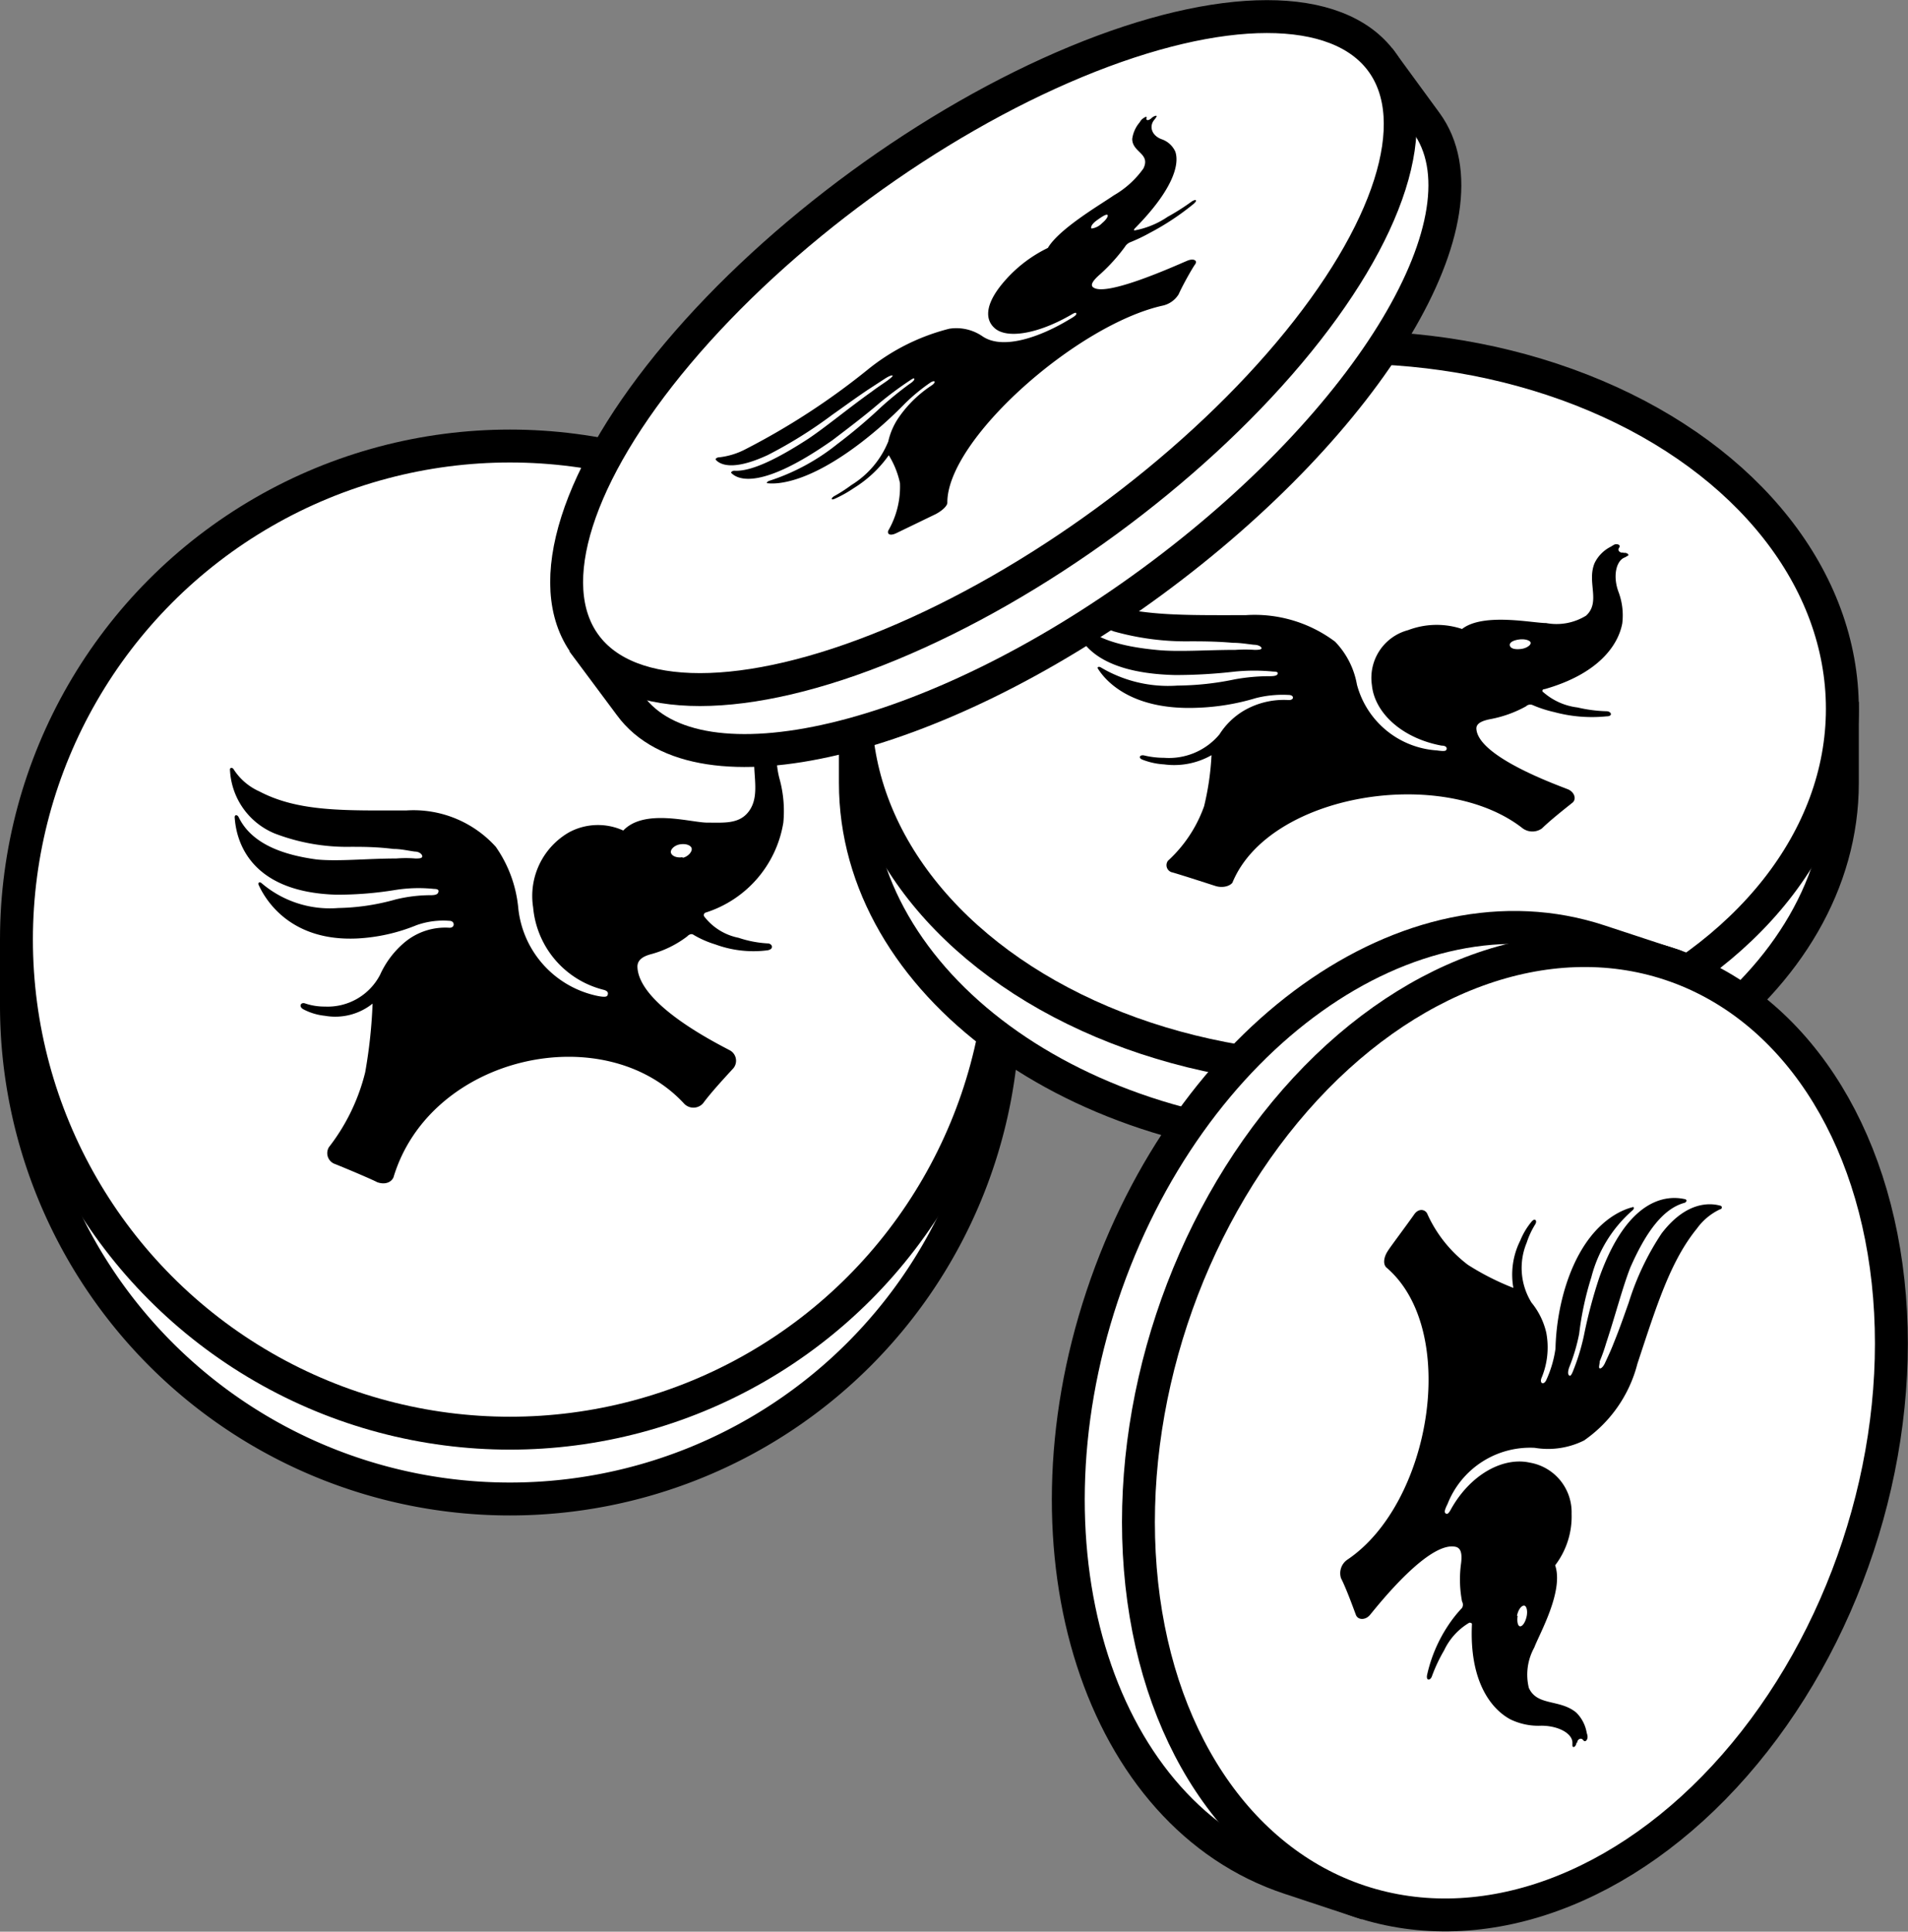 <svg xmlns="http://www.w3.org/2000/svg" viewBox="0 0 115.99 117.41"><rect x="0" y="0" width="115.99" height="117.41" fill="#808080" stroke="none"/><defs><style>.cls-1{fill:#fff;stroke:#000;stroke-miterlimit:10;stroke-width:2px;}</style></defs><title>50FirstCoinsSVG</title><g id="Layer_2" data-name="Layer 2"><g id="Layer_1-2" data-name="Layer 1"><path class="cls-1" d="M61,57.11v4a30,30,0,0,1-60,0v-4"/><circle class="cls-1" cx="31" cy="57.11" r="30"/><path d="M47.69,44.13a.24.24,0,0,1-.26-.38c.13-.2-.13-.36-.29-.26a.7.7,0,0,0-.2.16A2.76,2.76,0,0,0,46,45c-.49,1.59.39,3.24-.52,4.37C44.9,50.09,44,50,43,50s-3.82-.88-5.11.48a3.71,3.71,0,0,0-3.28.1,4.46,4.46,0,0,0-2.2,4.57,5.68,5.68,0,0,0,4.24,5c.26.06.33.16.3.29s-.1.19-.59.1a6.09,6.09,0,0,1-4.86-5.41,7.74,7.74,0,0,0-1.36-3.66,6.74,6.74,0,0,0-5.44-2.21c-3.72,0-6.54.1-8.94-1.16a3.61,3.61,0,0,1-1.55-1.33c-.07-.13-.23-.13-.23,0a4.4,4.4,0,0,0,2.72,3.89,12.26,12.26,0,0,0,4.63.81c.68,0,1.56,0,2.59.13.46,0,.85.1,1.3.16.26,0,.45.16.45.29s-.22.13-.42.13a7.09,7.09,0,0,0-1.16,0c-1.75,0-3.53.19-4.83.06-2.17-.29-4-1-4.76-2.59-.1-.16-.26-.13-.23.07.1,1.39.91,4.5,6.16,4.66a21.76,21.76,0,0,0,3.62-.29,9,9,0,0,1,2.34-.06c.26,0,.29.09.26.19s-.1.19-.46.19a9,9,0,0,0-2.14.26,13.65,13.65,0,0,1-3.49.52,6.39,6.39,0,0,1-4.67-1.52c-.13-.1-.23,0-.16.13.49,1.07,2.07,3.43,6,3.24a11,11,0,0,0,3.6-.81,4.84,4.84,0,0,1,2-.26c.32,0,.35.42,0,.42a3.85,3.85,0,0,0-2.76.91,5.55,5.55,0,0,0-1.46,1.94,3.59,3.59,0,0,1-3.36,1.94,3.68,3.68,0,0,1-1.2-.19c-.26-.1-.42.19-.1.36a3.59,3.59,0,0,0,1.3.39A3.63,3.63,0,0,0,22.65,61a30.46,30.46,0,0,1-.45,4.18A12.16,12.16,0,0,1,20,69.72a.7.7,0,0,0,.29,1c.88.35,2.4,1,2.63,1.13.42.16.84.06,1-.29,2.23-7.42,12.79-9.72,17.65-4.5a.78.78,0,0,0,1.17,0c.55-.75,1.59-1.85,1.85-2.14a.72.72,0,0,0-.26-1.1c-.72-.39-5.51-2.76-5.58-5.06h0c0-.35.23-.61.85-.77a6.37,6.37,0,0,0,2.17-1.07c.09-.1.26-.2.39-.1a6,6,0,0,0,1.32.58,6.7,6.7,0,0,0,3.18.36c.42-.07.29-.42,0-.42A6.66,6.66,0,0,1,44.9,57a3.49,3.49,0,0,1-2.07-1.27.16.16,0,0,1,.06-.26A6.9,6.9,0,0,0,47.62,50a7.37,7.37,0,0,0-.22-2.62c-.36-1.3-.17-2.6.35-2.89a.43.43,0,0,0,.16-.13c.2-.06,0-.32-.22-.26m-6.19,8c-.36.06-.65-.07-.71-.26s.19-.46.55-.52.68.06.71.26S41.82,52.07,41.5,52.14Z"/><path class="cls-1" d="M112,42.66v4.93c0,12.13-13.43,22-30,22s-30-9.84-30-22V42.66"/><ellipse class="cls-1" cx="82" cy="43.08" rx="30" ry="21.97"/><path d="M98.69,33.58c-.2.05-.39-.12-.26-.29s-.13-.26-.29-.19a2.12,2.12,0,0,0-.2.12,2.18,2.18,0,0,0-1,1c-.49,1.16.39,2.37-.52,3.2a3.42,3.42,0,0,1-2.43.45c-.84,0-3.82-.64-5.11.36a4.89,4.89,0,0,0-3.28.07,3,3,0,0,0-2.2,3.34c.16,1.67,1.81,3.23,4.24,3.68.26,0,.33.12.3.22s-.1.14-.59.07a5.39,5.39,0,0,1-4.86-4A5,5,0,0,0,81.16,39a8.15,8.15,0,0,0-5.44-1.61c-3.72,0-6.54.07-8.94-.85a3.54,3.54,0,0,1-1.55-1c-.07-.09-.23-.09-.23,0,0,.64.39,2,2.72,2.84a16.23,16.23,0,0,0,4.63.6c.68,0,1.56,0,2.59.09.46,0,.85.07,1.3.12.26,0,.45.12.45.21s-.22.1-.42.1a8.58,8.58,0,0,0-1.16,0c-1.75,0-3.53.14-4.83,0-2.17-.21-4-.71-4.76-1.89-.1-.12-.26-.1-.23,0,.1,1,.91,3.3,6.16,3.42a31.52,31.52,0,0,0,3.62-.21,11.9,11.9,0,0,1,2.34,0c.26,0,.29.07.26.14s-.1.14-.46.14a11.83,11.83,0,0,0-2.14.19,17.57,17.57,0,0,1-3.49.38,8,8,0,0,1-4.67-1.11c-.13-.07-.23,0-.16.09.49.78,2.07,2.52,6,2.37a14,14,0,0,0,3.6-.59,6.65,6.65,0,0,1,2-.19c.32,0,.35.31,0,.31a4.83,4.83,0,0,0-2.76.66,4.44,4.44,0,0,0-1.46,1.43,4,4,0,0,1-3.36,1.42,5.19,5.19,0,0,1-1.2-.14c-.26-.07-.42.14-.1.26a4.28,4.28,0,0,0,1.3.28,4.59,4.59,0,0,0,2.88-.56A16.6,16.6,0,0,1,73.2,49,8.22,8.22,0,0,1,71,52.32a.45.45,0,0,0,.29.71c.88.26,2.4.76,2.63.83.42.12.84,0,1-.21,2.23-5.43,12.79-7.12,17.65-3.3a1,1,0,0,0,1.17,0c.55-.54,1.59-1.35,1.85-1.56s.13-.64-.26-.81c-.72-.29-5.51-2-5.58-3.7h0c0-.26.23-.45.85-.57a7.2,7.2,0,0,0,2.17-.78.37.37,0,0,1,.39-.08,7.31,7.31,0,0,0,1.32.43,8.8,8.8,0,0,0,3.18.26c.42,0,.29-.31,0-.31A8.69,8.69,0,0,1,95.9,43a3.84,3.84,0,0,1-2.07-.92.1.1,0,0,1,.06-.19c3.21-.91,4.47-2.61,4.73-4A4.06,4.06,0,0,0,98.4,36c-.36-.94-.17-1.89.35-2.11a.57.57,0,0,0,.16-.09c.2-.05,0-.24-.22-.19M92.5,39.44c-.36.05-.65,0-.71-.19s.19-.33.55-.38.68.05.71.19S92.82,39.39,92.5,39.44Z"/><path class="cls-1" d="M83.84,3.54,86.7,7.45C90.83,13.09,83.34,25.59,70,35.38s-27.56,13.14-31.69,7.5L35.42,39"/><ellipse class="cls-1" cx="59.78" cy="21.46" rx="30" ry="12.66" transform="translate(-1.13 39.45) rotate(-36.2)"/><path d="M70,7.18c-.14.14-.35.18-.3,0s-.2,0-.3.09a1,1,0,0,0-.12.17,1.94,1.94,0,0,0-.45,1c0,.83,1.13.88.68,1.8a5.67,5.67,0,0,1-1.81,1.64c-.69.49-3.3,2-4,3.19a8.25,8.25,0,0,0-2.62,2c-1.33,1.52-1.12,2.41-.64,2.85.7.68,2.57.43,4.68-.79.23-.14.3-.14.31-.08s0,.13-.45.38c-1.65,1-4,1.89-5.27,1a2.8,2.8,0,0,0-2-.45,12.87,12.87,0,0,0-4.94,2.47,43.1,43.1,0,0,1-7.5,4.88,4.54,4.54,0,0,1-1.59.47c-.08,0-.21.09-.17.14.24.28,1,.72,3.16-.28a27.3,27.3,0,0,0,3.94-2.46c.56-.39,1.26-.91,2.12-1.49l1.09-.71c.22-.14.41-.21.44-.17s-.15.18-.31.3-.64.43-.95.67c-1.41,1-2.8,2.16-3.88,2.88-1.82,1.18-3.45,2-4.48,1.93-.12,0-.25.11-.17.15.42.42,1.85,1,6.13-2,1-.76,2-1.52,2.85-2.25a21.68,21.68,0,0,1,1.87-1.39c.22-.15.26-.14.26-.09s0,.12-.32.33a21.35,21.35,0,0,0-1.66,1.35A32.35,32.35,0,0,1,50.89,27a13,13,0,0,1-4.14,2.23c-.13.05-.17.15-.1.14.66.08,2.53-.05,5.67-2.45a25.06,25.06,0,0,0,2.7-2.4,11.34,11.34,0,0,1,1.53-1.26c.27-.18.39-.06.11.15a7.33,7.33,0,0,0-2,1.93A4.17,4.17,0,0,0,54,26.83a5.56,5.56,0,0,1-2.24,2.65,9.54,9.54,0,0,1-1,.65c-.24.12-.29.31,0,.18a7.46,7.46,0,0,0,1.14-.64,7.3,7.3,0,0,0,2.13-2,5.32,5.32,0,0,1,.68,1.69A5.32,5.32,0,0,1,54,32.25c-.08.23.12.33.48.16l2.4-1.16c.38-.2.69-.48.71-.68-.05-3.84,7.9-10.86,13.12-12a1.53,1.53,0,0,0,.94-.68c.26-.58.82-1.57,1-1.82s-.11-.38-.48-.22c-.67.28-5.13,2.31-5.76,1.57h0c-.09-.13,0-.35.49-.77a11,11,0,0,0,1.48-1.64.69.69,0,0,1,.29-.27,10.83,10.83,0,0,0,1.22-.58,15.79,15.79,0,0,0,2.65-1.75c.32-.27.13-.32-.11-.15a13.8,13.8,0,0,1-1.45.92A5.26,5.26,0,0,1,69,14c-.07,0-.11,0,0-.13,2.28-2.31,2.72-3.85,2.45-4.65a1.41,1.41,0,0,0-.84-.76c-.61-.23-.77-.79-.43-1.19a.76.76,0,0,0,.1-.14C70.4,7,70.2,7,70,7.18m-3,6.38a1.07,1.07,0,0,1-.64.33c-.08-.06,0-.27.32-.5s.56-.38.64-.33S67.26,13.35,67,13.56Z"/><path class="cls-1" d="M83.09,115.71l-4.68-1.55C66.88,110.36,61.76,94.51,67,78.78S85.72,53.39,97.24,57.2l4.68,1.54"/><ellipse class="cls-1" cx="92.1" cy="87.09" rx="30" ry="21.97" transform="translate(-19.5 147.2) rotate(-71.71)"/><path d="M95.88,105.92c0-.2.24-.33.36-.16s.28,0,.27-.21a.87.87,0,0,0-.05-.22,2.24,2.24,0,0,0-.64-1.24c-1-.83-2.38-.38-2.88-1.5a3.4,3.4,0,0,1,.33-2.45c.29-.79,1.81-3.42,1.27-5a4.89,4.89,0,0,0,1-3.13A3.06,3.06,0,0,0,93,88.9c-1.62-.36-3.63.71-4.82,2.88-.13.23-.21.27-.29.21s-.11-.14.11-.58A5.39,5.39,0,0,1,93.3,88a4.9,4.9,0,0,0,3-.45,8.13,8.13,0,0,0,3.24-4.66c1.17-3.54,2-6.23,3.62-8.22a3.64,3.64,0,0,1,1.41-1.17c.11,0,.16-.19,0-.22-.62-.17-2.06-.27-3.56,1.69a16.32,16.32,0,0,0-2,4.21c-.23.64-.51,1.47-.9,2.43-.16.42-.33.78-.52,1.19-.1.24-.25.4-.34.37s0-.25,0-.43a10.4,10.4,0,0,0,.39-1.1c.55-1.66,1-3.4,1.47-4.6.88-2,1.92-3.56,3.29-3.93.15-.05.18-.21,0-.23-1-.22-3.42-.17-5.18,4.78a29.62,29.62,0,0,0-.93,3.51,13,13,0,0,1-.69,2.23c-.1.23-.16.25-.21.2s-.11-.14,0-.48A11.18,11.18,0,0,0,96,81.07a18.8,18.8,0,0,1,.74-3.44,8.05,8.05,0,0,1,2.52-4.08c.11-.1.05-.22,0-.18-.89.22-3,1.18-4.14,5a14.15,14.15,0,0,0-.56,3.6A6.82,6.82,0,0,1,94,83.88c-.13.3-.41.24-.3-.1A4.82,4.82,0,0,0,94,81a4.48,4.48,0,0,0-.9-1.83,4,4,0,0,1-.29-3.64,5,5,0,0,1,.51-1.1c.15-.22,0-.44-.22-.17a4.36,4.36,0,0,0-.68,1.14A4.61,4.61,0,0,0,92,78.28a15.82,15.82,0,0,1-2.76-1.4,8,8,0,0,1-2.49-3.14c-.16-.26-.53-.28-.77.06-.52.74-1.47,2-1.61,2.23-.24.36-.31.78-.1,1C88.76,80.84,87,91.4,81.89,94.81a1,1,0,0,0-.37,1.11c.35.69.79,1.93.91,2.24s.57.33.85,0c.49-.59,3.64-4.59,5.26-4.13h0c.25.09.36.36.28,1a7.12,7.12,0,0,0,.06,2.31.39.39,0,0,1,0,.39A7.89,7.89,0,0,0,88,98.85a8.9,8.9,0,0,0-1.24,2.93c-.09.41.2.37.29.1a9.69,9.69,0,0,1,.74-1.57,3.86,3.86,0,0,1,1.53-1.68c.07,0,.18,0,.16.13-.15,3.32,1.08,5.06,2.33,5.74a3.91,3.91,0,0,0,1.89.39c1,0,1.85.44,1.89,1,0,.07,0,.15,0,.19,0,.2.22.1.25-.16m-3.62-7.71c.07-.36.25-.6.41-.62s.25.29.18.64-.25.63-.4.62S92.21,98.53,92.26,98.21Z"/></g></g></svg>